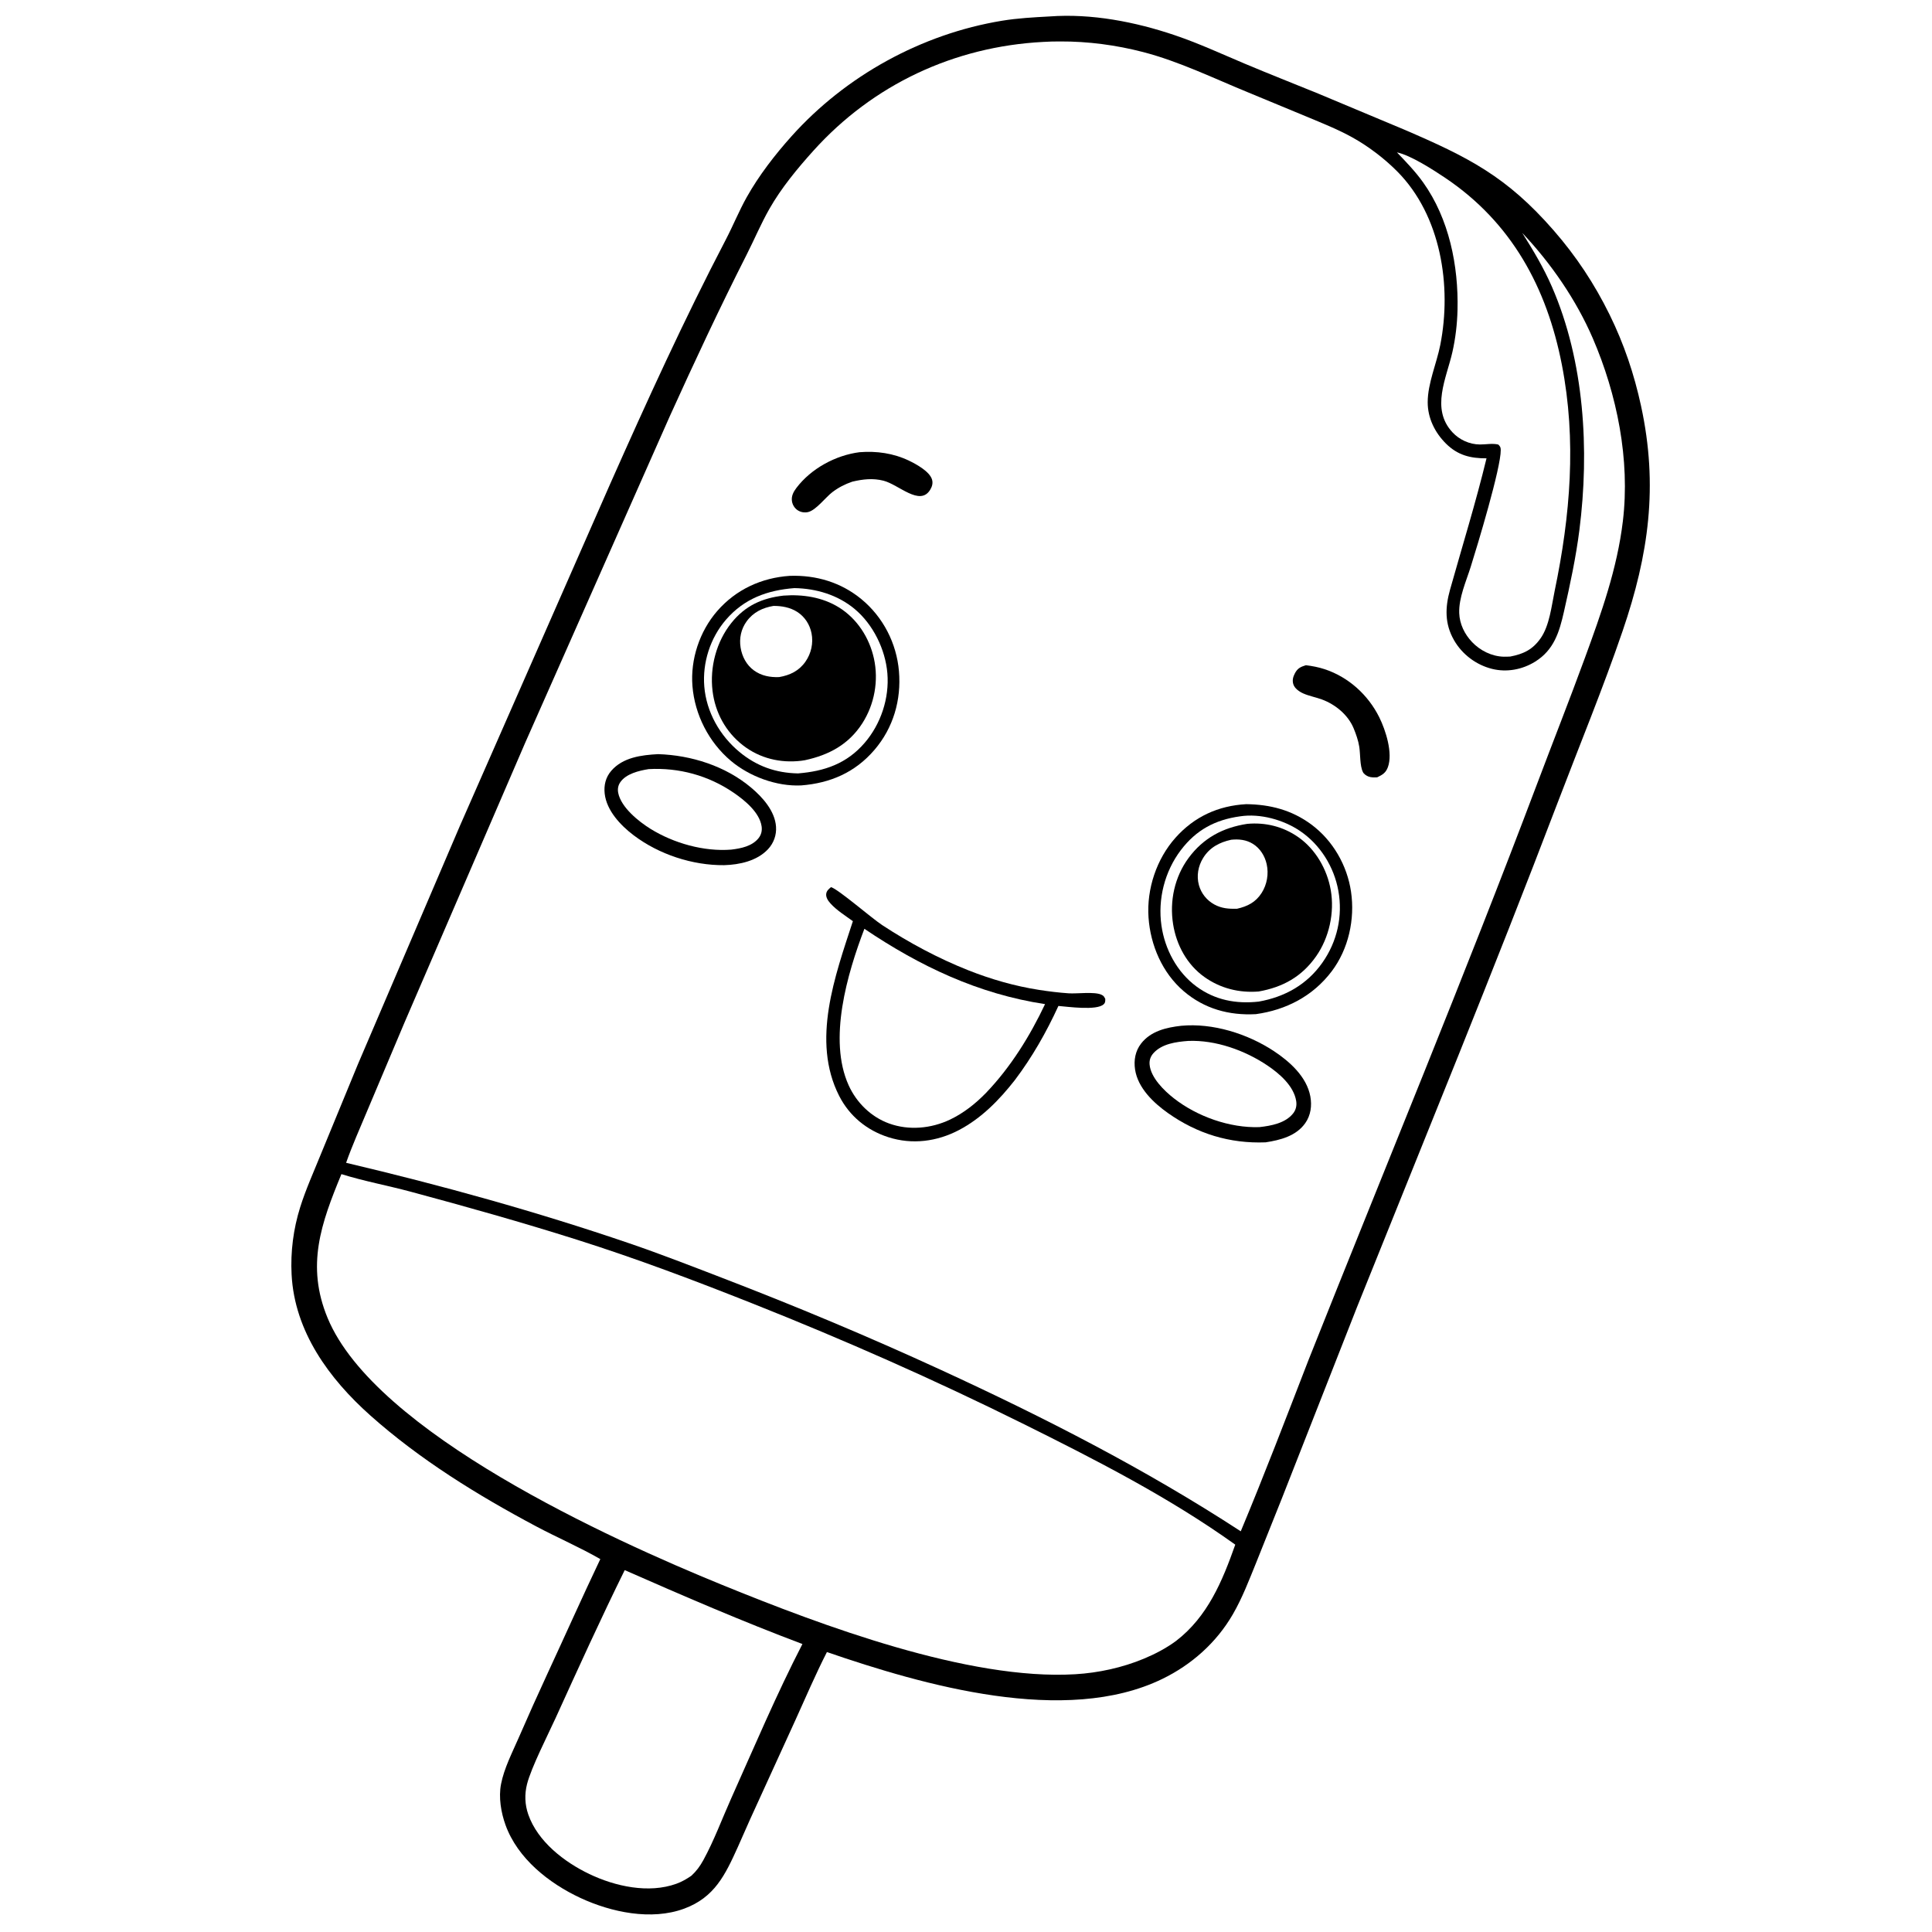 <svg version="1.1" xmlns="http://www.w3.org/2000/svg" style="display: block;" viewBox="0 0 2048 2048" width="1024" height="1024">
<path transform="translate(0,0)" fill="rgb(255,255,255)" d="M 0 0 L 2048 0 L 2048 2048 L 0 2048 L 0 0 z"/>
<path transform="translate(0,0)" fill="rgb(0,0,0)" d="M 1112.63 17.433 C 1156.97 14.14 1203.4 23.135 1245.25 37.304 C 1270.54 45.867 1294.71 57.048 1319.29 67.418 C 1345.11 78.313 1371.26 88.549 1397.21 99.149 L 1488.24 137.277 C 1556.56 166.637 1597.05 187 1646.98 244.278 C 1670.81 271.617 1690.18 300.906 1706.18 333.427 C 1721.5 364.56 1732.28 396.585 1739.61 430.471 C 1757.93 515.127 1747.8 587.687 1720.04 668.877 C 1699.17 729.926 1674.36 790.006 1651.38 850.311 C 1583 1029.76 1510 1207.39 1438.48 1385.6 L 1358.83 1588.38 L 1331.78 1656.03 C 1324.21 1674.65 1316.97 1693.78 1306.87 1711.22 C 1289.48 1741.27 1263.18 1764.64 1232.01 1779.78 C 1129.24 1829.69 978.884 1786.42 876.568 1751.25 C 864.479 1774.97 853.97 1799.54 842.973 1823.79 L 795.041 1928.76 L 782.051 1958.11 C 768.738 1987.5 757.435 2011.4 725.194 2023.27 C 690.378 2036.09 647.844 2027.06 615.268 2011.9 C 582.022 1996.43 548.735 1970.17 535.895 1934.63 C 531.103 1921.37 528.398 1905.26 531.115 1891.26 C 534.376 1874.46 542.904 1858.01 549.712 1842.39 C 559.755 1819.35 569.992 1796.44 580.561 1773.63 C 599.225 1733.36 617.29 1692.79 636.353 1652.71 C 614.562 1640.15 590.83 1629.96 568.558 1618.12 C 506.444 1585.1 445.101 1547.27 392.473 1500.36 C 348.841 1461.46 312.308 1411.55 309.116 1351.23 C 307.836 1327.05 310.976 1302.67 318.245 1279.58 C 324.19 1260.69 332.564 1242.18 339.992 1223.81 L 379.457 1128.01 L 487.469 875.556 L 646.917 512.723 C 685.703 425.372 725.178 338.723 769.403 253.973 C 777.141 239.145 783.393 223.574 791.587 208.977 C 804.509 185.955 821.478 164.025 839.079 144.394 C 896.59 80.251 976.837 36.071 1061.98 22.016 C 1078.73 19.249 1095.7 18.355 1112.63 17.433 z"/>
<path transform="translate(0,0)" fill="rgb(255,255,255)" d="M 1480.83 161.529 C 1495.33 164.554 1519.42 180.098 1531.97 188.53 C 1602.39 235.857 1639.68 304.853 1655.61 386.437 C 1671.33 466.961 1664.62 546.503 1648.03 626.274 C 1644.73 642.171 1642.58 662.983 1633.24 676.417 C 1624.81 688.551 1615.07 693.232 1601 695.958 C 1598.67 696.077 1596.32 696.189 1593.99 696.131 C 1581.39 695.817 1569.06 689.665 1560.45 680.618 C 1552.55 672.314 1547.25 661.525 1546.84 649.961 C 1546.26 633.718 1554.16 616.295 1558.96 601.046 C 1566.06 578.519 1591.1 495.786 1590.85 477.06 C 1590.81 474.094 1590.31 473.358 1588.28 471.253 C 1582.09 469.707 1575.08 471.229 1568.72 471.174 C 1557.73 471.08 1547.05 466.232 1539.6 458.186 C 1516.46 433.199 1533.3 401.048 1539.6 373.225 C 1542.9 358.639 1544.67 343.498 1545.03 328.554 C 1546.16 281.808 1536.13 231.937 1508.57 193.327 C 1500.34 181.804 1490.58 171.739 1480.83 161.529 z"/>
<path transform="translate(0,0)" fill="rgb(255,255,255)" d="M 662.22 1664.4 C 724.708 1691.86 786.659 1718.69 850.595 1742.73 C 823.13 1796.01 799.574 1851.75 775.063 1906.45 C 765.383 1928.06 756.931 1951.11 745.555 1971.84 C 742.043 1978.23 738.292 1983.4 732.896 1988.35 C 727.818 1991.86 722.8 1994.75 716.986 1996.86 C 687.607 2007.48 652.1 1999.64 624.782 1986.58 C 598.273 1973.91 569.987 1952.18 559.995 1923.41 C 556.34 1912.89 555.942 1902.03 558.673 1891.25 C 563.149 1873.59 581.005 1838.68 589.125 1820.84 C 612.976 1768.42 636.733 1716.05 662.22 1664.4 z"/>
<path transform="translate(0,0)" fill="rgb(255,255,255)" d="M 361.92 1244.62 C 385.808 1252.09 410.737 1256.65 434.931 1263.15 C 494.164 1279.07 552.983 1295.61 611.476 1314.11 C 674.628 1334.08 736.798 1357.56 798.342 1382.01 C 895.073 1420.44 990.244 1462.47 1083.49 1508.73 C 1160.8 1547.09 1239.12 1587.06 1309.43 1637.39 C 1295.76 1676.14 1280.11 1713.78 1246.67 1739.46 C 1236.26 1747.14 1224.55 1753.29 1212.62 1758.25 C 1189.65 1767.81 1164.47 1773.3 1139.66 1774.77 C 1026.45 1781.48 870.751 1722.94 765.803 1680.17 C 647.205 1631.82 397.632 1518.61 347.288 1397.15 C 324.226 1341.51 340.334 1296.89 361.92 1244.62 z"/>
<path transform="translate(0,0)" fill="rgb(255,255,255)" d="M 1105.79 44.435 C 1111.81 44.007 1117.95 43.962 1123.99 43.937 C 1153.31 43.814 1183.21 47.774 1211.58 55.138 C 1249.93 65.092 1286.12 82.823 1322.68 97.79 L 1386.27 124.13 C 1402.31 130.863 1418.56 137.294 1433.78 145.779 C 1450.67 155.192 1467.65 168.102 1481.29 181.892 C 1527.55 228.647 1539.05 303.172 1526.78 365.528 C 1522.88 385.339 1513.45 406.291 1513.42 426.356 C 1513.39 443.141 1521.03 458.579 1532.81 470.263 C 1545.24 482.596 1558.76 485.93 1575.77 485.845 C 1564.42 532.694 1550.17 578.59 1537.14 624.949 C 1531.82 643.915 1531.32 661.172 1541.34 678.654 C 1549.94 693.649 1564.76 704.815 1581.56 709.017 C 1597.19 712.928 1613.71 709.825 1627.32 701.368 C 1647.25 688.982 1652.94 670.09 1657.83 648.483 C 1664.31 619.869 1670.53 590.976 1674.23 561.849 C 1685 476.999 1679.6 383.081 1645.05 303.848 C 1636.29 283.778 1625.32 265.385 1613.64 246.906 C 1644.05 278.921 1670.93 318.047 1688.42 358.587 C 1714.17 418.303 1728.1 487.347 1720.31 552.427 C 1714.28 602.906 1697.41 649.982 1680.06 697.404 C 1663.71 742.078 1646.24 786.259 1629.45 830.762 C 1552.11 1035.75 1467.96 1238.18 1387.03 1441.77 C 1363.53 1502.42 1340.34 1563.24 1315.25 1623.25 C 1214.08 1557.28 1106.8 1502.47 997.159 1452.04 C 920.736 1416.89 843.499 1384.56 764.999 1354.39 C 732.581 1341.93 700.119 1329.27 667.256 1318.03 C 568.848 1284.39 468.073 1256.51 366.889 1232.61 C 373.35 1214.28 381.395 1196.38 388.882 1178.44 L 428.695 1084.16 L 556.706 787.408 L 710.107 440.993 C 736.153 383.56 762.725 326.637 791.262 270.389 C 799.491 254.17 806.639 237.125 815.637 221.336 C 828.221 199.252 845.152 178.75 862.119 159.901 C 925.434 89.562 1011.5 49.366 1105.79 44.435 z"/>
<path transform="translate(0,0)" fill="rgb(0,0,0)" d="M 1384.29 705.153 C 1391.01 705.977 1397.6 707.225 1404.05 709.336 C 1429.42 717.644 1450.29 736.58 1462.11 760.416 C 1468.89 774.09 1476.71 798.381 1471.2 813.275 C 1469 819.25 1465.46 821.33 1459.92 823.974 C 1456.79 824.13 1453.49 824.281 1450.52 823.107 C 1448.41 822.274 1445.83 820.571 1444.8 818.533 C 1441.38 811.714 1442.12 799.369 1440.88 791.596 C 1439.82 784.95 1437.47 778.183 1434.89 771.984 C 1429 757.777 1415.57 746.726 1401.29 741.467 C 1394.86 739.101 1387.96 737.895 1381.68 735.149 C 1377.45 733.298 1372.24 729.829 1370.9 725.087 C 1369.74 720.983 1370.7 717.524 1372.61 713.818 C 1375.4 708.394 1378.65 706.925 1384.29 705.153 z"/>
<path transform="translate(0,0)" fill="rgb(0,0,0)" d="M 911.151 479.354 C 929.214 477.929 947.011 480.419 963.467 488.28 C 971.16 491.955 985.35 499.71 987.962 508.251 C 989.149 512.131 988.073 515.844 986.019 519.199 C 975.078 537.063 952.773 513.68 936.506 509.554 C 925.23 506.694 914.649 507.959 903.496 510.576 C 895.717 513.229 888.817 516.763 882.271 521.752 C 875.213 527.131 865.008 540.825 856.674 542.789 C 852.941 543.669 848.861 543.034 845.642 540.932 C 842.381 538.803 840.163 535.294 839.534 531.462 C 838.639 526.007 841.004 521.467 844.211 517.236 C 859.832 496.625 885.771 482.611 911.151 479.354 z"/>
<path transform="translate(0,0)" fill="rgb(0,0,0)" d="M 697.619 799.427 C 732.81 800.519 768.976 812.022 796.2 834.885 C 808.418 845.146 821.489 859.711 822.622 876.369 C 823.222 885.198 820.175 893.703 814.147 900.164 C 802.521 912.626 783.962 916.653 767.604 917.114 C 734.003 917.407 698.394 905.676 671.594 885.358 C 657.805 874.903 643.002 859.242 640.993 841.266 C 640.004 832.419 642.03 823.971 647.904 817.151 C 660.258 802.807 679.936 800.372 697.619 799.427 z"/>
<path transform="translate(0,0)" fill="rgb(255,255,255)" d="M 687.633 815.287 C 719.72 813.537 750.936 822.047 777.518 840.188 C 789.181 848.147 805.034 860.97 807.315 875.789 C 808.02 880.366 807.049 884.792 804.138 888.445 C 797.264 897.073 785.463 899.382 775.149 900.627 C 746.202 902.928 714.233 893.869 689.681 878.688 C 677.044 870.875 658.36 855.892 655.329 840.49 C 654.547 836.513 655.167 832.668 657.454 829.293 C 663.641 820.164 677.372 816.941 687.633 815.287 z"/>
<path transform="translate(0,0)" fill="rgb(0,0,0)" d="M 1252.08 1087.38 C 1285.6 1084.21 1322.41 1095.79 1350.23 1114.13 C 1367.13 1125.26 1385.19 1141.4 1389.02 1162.29 C 1390.81 1172.1 1389.48 1182.23 1383.67 1190.51 C 1374.03 1204.26 1357.17 1208.55 1341.55 1210.93 C 1303.68 1212.39 1269.14 1201.85 1238.11 1179.91 C 1222.73 1169.03 1206.17 1153.27 1203.21 1133.69 C 1201.74 1123.92 1203.46 1114.11 1209.61 1106.2 C 1219.92 1092.94 1236.32 1089.16 1252.08 1087.38 z"/>
<path transform="translate(0,0)" fill="rgb(255,255,255)" d="M 1259.59 1103.42 C 1288.64 1102.28 1319.59 1113.38 1343.47 1129.43 C 1356.21 1137.99 1371.47 1151.1 1374.02 1167.12 C 1374.77 1171.86 1373.82 1176.36 1370.84 1180.16 C 1362.63 1190.65 1347.43 1193.4 1335.02 1194.79 C 1303.62 1195.87 1269 1183.54 1244.36 1164.26 C 1233.97 1156.14 1219.79 1142.3 1218.62 1128.42 C 1218.23 1123.88 1219.59 1119.9 1222.61 1116.5 C 1231.64 1106.37 1246.86 1104.38 1259.59 1103.42 z"/>
<path transform="translate(0,0)" fill="rgb(0,0,0)" d="M 1320.97 852.448 C 1346.41 852.729 1369.33 858.644 1390.03 873.976 C 1412.85 890.883 1428.04 917.26 1432.15 945.285 C 1436.43 974.444 1429.52 1006 1411.65 1029.64 C 1391.84 1055.85 1363.37 1070.63 1331.25 1075.04 C 1302.79 1076.59 1276.59 1069.38 1254.71 1050.64 C 1232.08 1031.25 1219.5 1001.93 1217.48 972.495 C 1215.41 942.395 1225.97 910.543 1246.1 887.988 C 1266.04 865.648 1291.34 854.117 1320.97 852.448 z"/>
<path transform="translate(0,0)" fill="rgb(255,255,255)" d="M 1314.6 865.339 C 1335.89 862.101 1360.67 869.014 1378.26 880.985 C 1399.61 895.516 1414.12 918.882 1418.7 944.216 C 1423.56 971.128 1417.49 998.153 1401.76 1020.5 C 1385.39 1043.75 1361.96 1056.81 1334.36 1061.73 C 1310.42 1064.4 1287.93 1060.2 1268.24 1045.69 C 1247.69 1030.54 1234.82 1006.29 1231.2 981.264 C 1227.15 953.225 1234.57 923.828 1251.69 901.236 C 1267.99 879.721 1288.14 868.992 1314.6 865.339 z"/>
<path transform="translate(0,0)" fill="rgb(0,0,0)" d="M 1322.12 873.317 C 1341.44 871.558 1360.09 876.179 1376.08 887.296 C 1394.58 900.162 1406.84 921.549 1410.67 943.593 C 1414.8 967.427 1408.98 994.078 1395.04 1013.86 C 1379.86 1035.42 1359.84 1046.46 1334.26 1051.02 C 1313.61 1052.7 1293.62 1047.72 1276.65 1035.61 C 1258.24 1022.47 1247.09 1001.85 1243.55 979.739 C 1239.61 955.201 1245.11 929.588 1259.91 909.508 C 1275.56 888.289 1296.35 877.282 1322.12 873.317 z"/>
<path transform="translate(0,0)" fill="rgb(255,255,255)" d="M 1305.08 890.172 C 1313.17 889.31 1321.1 890.139 1328.14 894.533 C 1335.81 899.315 1340.79 907.316 1342.73 916.043 C 1345.04 926.379 1343.09 937.611 1337.4 946.544 C 1331.07 956.468 1322.33 960.829 1311.24 963.331 C 1302.63 963.518 1295.05 963.043 1287.27 958.796 C 1279.26 954.431 1273.34 947.095 1270.91 938.298 C 1268.2 928.511 1270.08 918.044 1275.39 909.464 C 1282.31 898.296 1292.65 892.922 1305.08 890.172 z"/>
<path transform="translate(0,0)" fill="rgb(0,0,0)" d="M 837.243 610.421 C 865.198 609.457 891.605 617.362 913.283 635.265 C 936.219 654.207 950.433 681.987 952.934 711.589 C 955.506 742.044 946.936 771.595 926.942 794.923 C 906.477 818.801 880.23 830.162 849.285 832.573 C 823.308 833.822 794.385 823.109 774.627 806.418 C 751.351 786.755 736.451 757.547 734.018 727.234 C 731.754 699.018 741.579 669.328 760.105 647.921 C 779.975 624.961 807.198 612.425 837.243 610.421 z"/>
<path transform="translate(0,0)" fill="rgb(255,255,255)" d="M 842.109 623.417 C 865.171 623.812 888.044 630.607 905.973 645.563 C 925.563 661.905 938.574 688.451 940.655 713.755 C 942.82 740.094 933.788 767.448 916.563 787.462 C 897.628 809.463 874.147 817.574 845.893 819.845 C 822.347 819.387 802.09 812.206 783.825 797.089 C 763.039 779.885 748.796 754.778 746.578 727.736 C 744.499 702.375 752.912 676.185 769.57 656.899 C 788.867 634.559 813.354 625.652 842.109 623.417 z"/>
<path transform="translate(0,0)" fill="rgb(0,0,0)" d="M 830.551 631.368 C 850.875 629.854 871.721 632.986 889.278 643.869 C 908.556 655.818 921.567 676.023 926.397 698.008 C 931.554 721.482 927.02 746.667 914 766.873 C 899.628 789.174 878.682 800.375 853.229 805.853 C 851.965 806.077 850.699 806.282 849.424 806.436 C 827.151 809.126 805.219 803.856 787.443 789.969 C 769.179 775.701 758.09 755.293 755.314 732.329 C 752.271 707.153 759.387 680.171 775.324 660.291 C 789.926 642.078 807.743 633.993 830.551 631.368 z"/>
<path transform="translate(0,0)" fill="rgb(255,255,255)" d="M 819.915 642.298 C 828.656 642.254 837.527 643.828 845.005 648.582 C 853.056 653.702 858.422 661.991 860.263 671.311 C 862.322 681.725 859.91 692.645 853.848 701.336 C 847.004 711.15 837.417 715.776 825.906 717.742 C 816.451 718.125 807.135 716.433 799.34 710.788 C 791.345 704.998 786.626 696.11 785.068 686.472 C 783.474 676.612 785.574 666.757 791.476 658.651 C 798.527 648.966 808.354 644.265 819.915 642.298 z"/>
<path transform="translate(0,0)" fill="rgb(0,0,0)" d="M 880.942 940.375 C 889.143 943.007 923.76 973.153 935.163 980.644 C 963.62 999.34 994.652 1015.94 1026.32 1028.49 C 1050.38 1038.03 1075.85 1045.37 1101.45 1049.33 C 1111.81 1050.94 1122.43 1052.25 1132.89 1052.96 C 1141.51 1053.56 1159.98 1051.01 1167.46 1054.4 C 1170.11 1055.6 1170.37 1056.47 1171.64 1058.92 C 1171.58 1061.34 1171.83 1062.82 1169.87 1064.63 C 1162.53 1071.44 1132.21 1067.18 1121.96 1066.35 C 1109.15 1094.28 1094.22 1120.54 1075.68 1145.08 C 1059.26 1166.03 1040.46 1185.3 1016.69 1197.83 C 993.362 1210.13 966.935 1213.6 941.641 1205.47 C 918.877 1198.16 900.458 1183.08 889.574 1161.73 C 859.754 1103.25 885.27 1034.18 904.085 976.486 C 896.173 970.697 886.725 964.868 880.212 957.544 C 877.728 954.751 875.152 951.012 875.887 947.063 C 876.451 944.032 878.732 942.241 880.942 940.375 z"/>
<path transform="translate(0,0)" fill="rgb(255,255,255)" d="M 916.283 984.57 C 975.229 1024.32 1037.09 1053.69 1107.8 1064.42 C 1091.79 1098.27 1071.31 1131.28 1045.36 1158.35 C 1034.35 1169.76 1021.49 1179.94 1007.13 1186.79 C 987.089 1196.35 963.348 1198.57 942.312 1190.88 C 923.223 1183.91 907.907 1168.81 899.578 1150.39 C 877.634 1101.86 898.127 1032.2 916.283 984.57 z"/>
</svg>